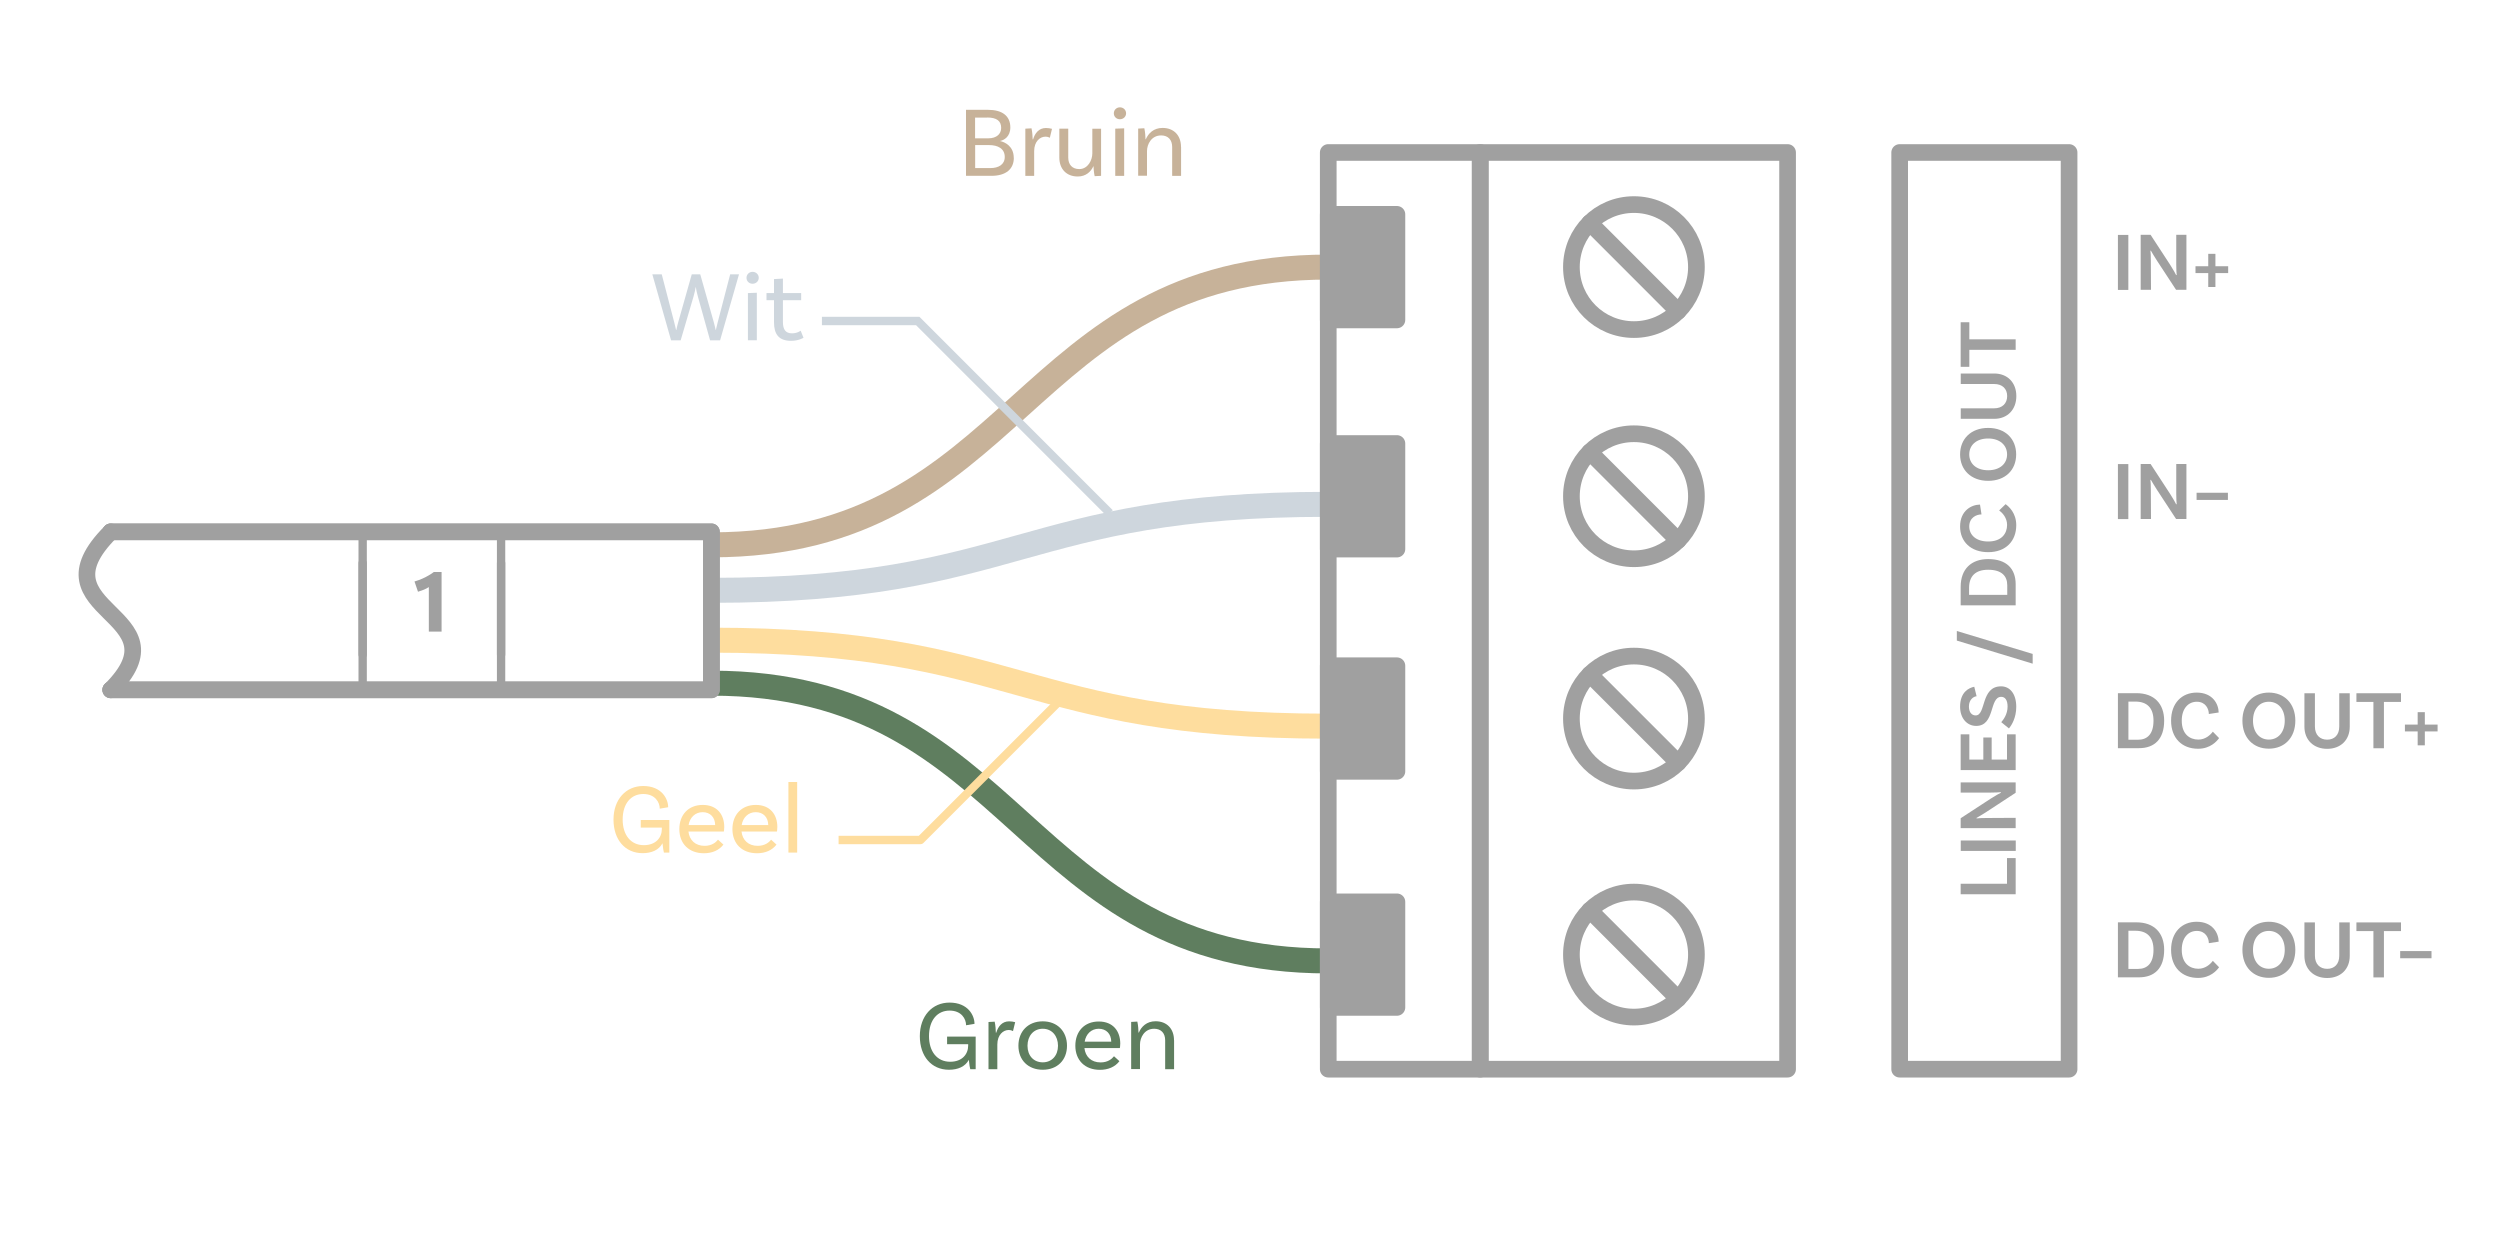 <?xml version="1.0" encoding="UTF-8"?><svg xmlns="http://www.w3.org/2000/svg" viewBox="0 0 300 150"><g id="c"><path d="M85.37,65.38c37.01,0,37.01-33.33,74.01-33.33" style="fill:none; stroke:#c7b299; stroke-linejoin:round; stroke-width:3px;"/><path d="M159.38,87.14c-37.01,0-37.01-10.32-74.01-10.32" style="fill:none; stroke:#fedd9e; stroke-linejoin:round; stroke-width:3px;"/><path d="M85.37,81.98c37.01,0,37.01,33.33,74.01,33.33" style="fill:none; stroke:#5f7e5f; stroke-linejoin:round; stroke-width:3px;"/><path d="M254.15,55.69h1.25v6.6h-1.25v-6.6Z" style="fill:#a0a0a0;"/><path d="M262.37,62.28h-1.24l-2.28-3.48c-.27-.41-.62-1.01-.75-1.23l-.05.03c.03.14.05.66.05,1.19l.02,3.49h-1.24v-6.6h1.19l2.35,3.6c.36.56.63,1.05.72,1.24l.06-.03c-.02-.17-.05-.67-.05-1.22v-3.59s1.22,0,1.22,0v6.6Z" style="fill:#a0a0a0;"/><path d="M263.59,59.13h3.76v.86h-3.76v-.86Z" style="fill:#a0a0a0;"/><path d="M254.15,28.19h1.25v6.6h-1.25v-6.6Z" style="fill:#a0a0a0;"/><path d="M262.37,34.78h-1.24l-2.28-3.48c-.27-.41-.62-1.01-.75-1.23l-.05.03c.03.14.05.66.05,1.19l.02,3.49h-1.24v-6.6h1.19l2.35,3.6c.36.56.63,1.05.72,1.24l.06-.03c-.02-.17-.05-.67-.05-1.22v-3.59s1.22,0,1.22,0v6.6Z" style="fill:#a0a0a0;"/><path d="M267.38,32.77h-1.53v1.67h-.86v-1.67h-1.53v-.82h1.53v-1.49h.86v1.49h1.53v.82Z" style="fill:#a0a0a0;"/><path d="M259.7,86.48c0,2.2-1.15,3.3-3.02,3.3h-2.53v-6.6h2.22c2.14,0,3.33,1.28,3.33,3.3ZM258.42,86.48c0-1.54-.78-2.29-2.18-2.29h-.83v4.58h1.15c1.11,0,1.86-.67,1.86-2.29Z" style="fill:#a0a0a0;"/><path d="M266.24,85.5l-1.18.18c0-.62-.39-1.47-1.44-1.47s-1.81.84-1.81,2.27c0,1.62.96,2.27,1.99,2.27.85,0,1.44-.55,1.74-.95l.75.77c-.27.38-1.05,1.28-2.52,1.28-1.93,0-3.24-1.27-3.24-3.37s1.28-3.37,3.07-3.37c1.94,0,2.63,1.39,2.64,2.39Z" style="fill:#a0a0a0;"/><path d="M275.44,86.48c0,2.06-1.31,3.36-3.18,3.36s-3.17-1.3-3.17-3.36,1.32-3.37,3.17-3.37,3.18,1.3,3.18,3.37ZM274.17,86.48c0-1.42-.8-2.27-1.91-2.27s-1.9.85-1.9,2.27.8,2.27,1.9,2.27,1.91-.86,1.91-2.27Z" style="fill:#a0a0a0;"/><path d="M281.97,83.19v4.01c0,1.61-1.1,2.66-2.71,2.66s-2.73-1.05-2.73-2.66v-4.01h1.26v4c0,1,.6,1.57,1.47,1.57s1.45-.57,1.45-1.56v-4.01h1.26Z" style="fill:#a0a0a0;"/><path d="M284.81,84.23h-2.04v-1.04h5.35v1.04h-2.05v5.56h-1.26v-5.56Z" style="fill:#a0a0a0;"/><path d="M292.51,87.77h-1.53v1.67h-.86v-1.67h-1.53v-.82h1.53v-1.49h.86v1.49h1.53v.82Z" style="fill:#a0a0a0;"/><path d="M259.7,113.98c0,2.2-1.15,3.3-3.02,3.3h-2.53v-6.6h2.22c2.14,0,3.33,1.28,3.33,3.3ZM258.42,113.98c0-1.54-.78-2.29-2.18-2.29h-.83v4.58h1.15c1.11,0,1.86-.67,1.86-2.29Z" style="fill:#a0a0a0;"/><path d="M266.24,113l-1.18.18c0-.62-.39-1.47-1.44-1.47s-1.81.84-1.81,2.27c0,1.62.96,2.27,1.99,2.27.85,0,1.44-.55,1.74-.95l.75.77c-.27.38-1.05,1.28-2.52,1.28-1.93,0-3.24-1.27-3.24-3.37s1.28-3.37,3.07-3.37c1.94,0,2.63,1.39,2.64,2.39Z" style="fill:#a0a0a0;"/><path d="M275.44,113.98c0,2.06-1.31,3.36-3.18,3.36s-3.17-1.3-3.17-3.36,1.32-3.37,3.17-3.37,3.18,1.3,3.18,3.37ZM274.17,113.98c0-1.42-.8-2.27-1.91-2.27s-1.9.85-1.9,2.27.8,2.27,1.9,2.27,1.91-.86,1.91-2.27Z" style="fill:#a0a0a0;"/><path d="M281.97,110.69v4.01c0,1.61-1.1,2.66-2.71,2.66s-2.73-1.05-2.73-2.66v-4.01h1.26v4c0,1,.6,1.57,1.47,1.57s1.45-.57,1.45-1.56v-4.01h1.26Z" style="fill:#a0a0a0;"/><path d="M284.81,111.73h-2.04v-1.04h5.35v1.04h-2.05v5.56h-1.26v-5.56Z" style="fill:#a0a0a0;"/><path d="M288.02,114.13h3.76v.86h-3.76v-.86Z" style="fill:#a0a0a0;"/><path d="M159.38,60.52c-37.01,0-37.01,10.32-74.01,10.32" style="fill:none; stroke:#ced6dd; stroke-linejoin:round; stroke-width:3px;"/><line x1="43.52" y1="67.56" x2="43.52" y2="78.56" style="fill:none; stroke:#a0a0a0; stroke-linecap:round; stroke-linejoin:round;"/><line x1="60.13" y1="67.56" x2="60.13" y2="78.56" style="fill:none; stroke:#a0a0a0; stroke-linecap:round; stroke-linejoin:round;"/><line x1="43.52" y1="63.82" x2="43.52" y2="82.3" style="fill:none; stroke:#a0a0a0; stroke-linecap:round; stroke-linejoin:round;"/><line x1="60.13" y1="63.82" x2="60.13" y2="82.3" style="fill:none; stroke:#a0a0a0; stroke-linecap:round; stroke-linejoin:round;"/><path d="M53,75.79h-1.54v-5.34c-.18.12-.38.22-.59.31-.22.08-.45.17-.71.25l-.42-1.23c.45-.13.87-.29,1.26-.49s.75-.41,1.06-.65h.93v7.16Z" style="fill:#a0a0a0;"/><polyline points="13.29 82.78 85.37 82.78 85.37 63.82 13.29 63.82" style="fill:none; stroke:#a0a0a0; stroke-linecap:round; stroke-linejoin:round; stroke-width:2px;"/><path d="M13.29,63.82c-9.74,9.74,9.3,9.66,0,18.96" style="fill:none; stroke:#a0a0a0; stroke-linecap:round; stroke-linejoin:round; stroke-width:2px;"/><polyline points="13.29 82.78 85.37 82.78 85.37 63.82 13.29 63.82" style="fill:none; stroke:#a0a0a0; stroke-linecap:round; stroke-linejoin:round; stroke-width:2px;"/><circle cx="196.07" cy="32.05" r="7.5" style="fill:none; stroke:#a0a0a0; stroke-linecap:round; stroke-linejoin:round; stroke-width:2px;"/><line x1="190.77" y1="26.74" x2="201.37" y2="37.35" style="fill:none; stroke:#a0a0a0; stroke-linecap:round; stroke-linejoin:round; stroke-width:2px;"/><circle cx="196.07" cy="59.55" r="7.5" style="fill:none; stroke:#a0a0a0; stroke-linecap:round; stroke-linejoin:round; stroke-width:2px;"/><line x1="190.77" y1="54.24" x2="201.37" y2="64.85" style="fill:none; stroke:#a0a0a0; stroke-linecap:round; stroke-linejoin:round; stroke-width:2px;"/><circle cx="196.07" cy="86.23" r="7.5" style="fill:none; stroke:#a0a0a0; stroke-linecap:round; stroke-linejoin:round; stroke-width:2px;"/><line x1="190.77" y1="80.93" x2="201.37" y2="91.53" style="fill:none; stroke:#a0a0a0; stroke-linecap:round; stroke-linejoin:round; stroke-width:2px;"/><circle cx="196.07" cy="114.55" r="7.5" style="fill:none; stroke:#a0a0a0; stroke-linecap:round; stroke-linejoin:round; stroke-width:2px;"/><line x1="190.77" y1="109.24" x2="201.37" y2="119.85" style="fill:none; stroke:#a0a0a0; stroke-linecap:round; stroke-linejoin:round; stroke-width:2px;"/><path d="M240.84,102.97h1.04v4.34h-6.6v-1.26h5.56v-3.08Z" style="fill:#a0a0a0;"/><path d="M235.29,102.11v-1.25h6.6v1.25h-6.6Z" style="fill:#a0a0a0;"/><path d="M241.88,93.89v1.24l-3.48,2.28c-.41.27-1.01.62-1.23.75l.03.05c.14-.03.66-.05,1.19-.05l3.49-.02v1.24h-6.6v-1.19l3.6-2.35c.56-.36,1.05-.63,1.24-.72l-.03-.06c-.17.02-.67.05-1.22.05h-3.59s0-1.22,0-1.22h6.6Z" style="fill:#a0a0a0;"/><path d="M236.32,91.15h1.68v-2.65h1v2.65h1.84v-3.03h1.04v4.29h-6.6v-4.29h1.04v3.03Z" style="fill:#a0a0a0;"/><path d="M236.27,84.78c0,.66.31,1.07.81,1.07,1.27,0,.58-3.49,3.05-3.49,1.04,0,1.82.87,1.82,2.46,0,1.31-.55,2.21-.88,2.59l-.92-.75c.26-.29.76-.96.76-1.87,0-.76-.29-1.17-.76-1.17-1.46,0-.71,3.49-3.01,3.49-1.1,0-1.93-.92-1.93-2.3,0-1.77,1.06-2.27,1.7-2.4l.28,1.14c-.36.03-.92.39-.92,1.23Z" style="fill:#a0a0a0;"/><path d="M234.82,76.87v-1.15l9.1,2.75v1.17l-9.1-2.77Z" style="fill:#a0a0a0;"/><path d="M238.58,67.09c2.2,0,3.3,1.15,3.3,3.02v2.53h-6.6v-2.22c0-2.14,1.28-3.33,3.3-3.33ZM238.58,68.37c-1.54,0-2.29.78-2.29,2.18v.83h4.58v-1.15c0-1.11-.67-1.86-2.29-1.86Z" style="fill:#a0a0a0;"/><path d="M237.6,60.55l.18,1.18c-.62,0-1.47.39-1.47,1.44s.84,1.81,2.27,1.81c1.62,0,2.27-.96,2.27-1.99,0-.85-.55-1.44-.95-1.74l.77-.75c.38.27,1.28,1.05,1.28,2.52,0,1.93-1.27,3.24-3.37,3.24s-3.37-1.28-3.37-3.07c0-1.94,1.39-2.63,2.39-2.64Z" style="fill:#a0a0a0;"/><path d="M238.58,51.35c2.06,0,3.36,1.31,3.36,3.18s-1.3,3.17-3.36,3.17-3.37-1.32-3.37-3.17,1.3-3.18,3.37-3.18ZM238.58,52.62c-1.42,0-2.27.8-2.27,1.91s.85,1.9,2.27,1.9,2.27-.8,2.27-1.9-.86-1.91-2.27-1.91Z" style="fill:#a0a0a0;"/><path d="M235.29,44.82h4.01c1.61,0,2.66,1.1,2.66,2.71s-1.05,2.73-2.66,2.73h-4.01v-1.26h4c1,0,1.57-.6,1.57-1.47s-.57-1.45-1.56-1.45h-4.01v-1.26Z" style="fill:#a0a0a0;"/><path d="M236.32,41.98v2.04h-1.04v-5.35h1.04v2.05h5.56v1.26h-5.56Z" style="fill:#a0a0a0;"/><rect x="227.96" y="18.3" width="20.33" height="110" transform="translate(476.25 146.6) rotate(180)" style="fill:none; stroke:#a0a0a0; stroke-linecap:round; stroke-linejoin:round; stroke-width:2px;"/><rect x="177.63" y="18.3" width="36.89" height="110" transform="translate(392.14 146.6) rotate(180)" style="fill:none; stroke:#a0a0a0; stroke-linecap:round; stroke-linejoin:round; stroke-width:2px;"/><rect x="159.38" y="18.3" width="18.24" height="110" transform="translate(337.01 146.6) rotate(180)" style="fill:none; stroke:#a0a0a0; stroke-linecap:round; stroke-linejoin:round; stroke-width:2px;"/><rect x="159.38" y="25.71" width="8.24" height="12.67" transform="translate(327.01 64.1) rotate(180)" style="fill:#a0a0a0; stroke:#a0a0a0; stroke-linecap:round; stroke-linejoin:round; stroke-width:2px;"/><rect x="159.38" y="53.21" width="8.24" height="12.67" transform="translate(327.01 119.1) rotate(180)" style="fill:#a0a0a0; stroke:#a0a0a0; stroke-linecap:round; stroke-linejoin:round; stroke-width:2px;"/><rect x="159.38" y="79.9" width="8.24" height="12.67" transform="translate(327.01 172.46) rotate(180)" style="fill:#a0a0a0; stroke:#a0a0a0; stroke-linecap:round; stroke-linejoin:round; stroke-width:2px;"/><rect x="159.38" y="108.21" width="8.24" height="12.67" transform="translate(327.01 229.1) rotate(180)" style="fill:#a0a0a0; stroke:#a0a0a0; stroke-linecap:round; stroke-linejoin:round; stroke-width:2px;"/></g><g id="d"><polyline points="100.63 100.8 110.46 100.8 128.33 82.93" style="fill:none; stroke:#fedd9e; stroke-linejoin:round;"/><polyline points="98.63 38.52 110.13 38.52 133.18 61.58" style="fill:none; stroke:#ced6dd; stroke-miterlimit:10;"/></g><g id="e"><path d="M121.66,18.94c0,1.34-.94,2.16-2.69,2.16h-3.05v-7.92h2.66c1.66,0,2.66.71,2.66,2.11,0,1.13-.78,1.54-1.22,1.62v.02c.54.11,1.63.6,1.63,2ZM118.44,14.11h-1.43v2.49h1.58c1.03,0,1.55-.55,1.55-1.25,0-.83-.52-1.25-1.7-1.25ZM120.57,18.83c0-1-.83-1.42-1.87-1.42h-1.68v2.76h1.82c.98,0,1.73-.42,1.73-1.34Z" style="fill:#c7b299;"/><path d="M126.24,15.46l-.26,1.07c-.12-.07-.29-.13-.53-.13-.64,0-1.35.56-1.35,1.74v2.96h-1.06v-5.66l.74-.04c.1.43.14,1.07.14,1.32h.05c.22-.74.7-1.36,1.54-1.36.25,0,.52.04.73.1Z" style="fill:#c7b299;"/><path d="M132.13,15.44v5.66l-.77.04c-.1-.43-.14-1.07-.14-1.2h-.01c-.31.68-.91,1.24-1.88,1.24-1.36,0-2.21-.91-2.21-2.27v-3.47h1.07v3.47c0,.83.47,1.38,1.32,1.38,1.04,0,1.57-1.07,1.57-1.88v-2.96h1.06Z" style="fill:#c7b299;"/><path d="M134.39,14.31c-.41,0-.73-.3-.73-.71s.32-.72.73-.72.74.31.74.72-.34.71-.74.71ZM133.83,15.44l1.07-.04v5.7h-1.07v-5.66Z" style="fill:#c7b299;"/><path d="M141.73,17.63v3.47h-1.07v-3.47c0-.83-.47-1.38-1.32-1.38-1.18,0-1.7,1.07-1.7,1.88v2.96h-1.06v-5.66l.74-.04c.1.43.14,1.07.14,1.32h.04c.3-.71.94-1.36,2.01-1.36,1.36,0,2.21.91,2.21,2.27Z" style="fill:#c7b299;"/><path d="M88.68,32.92l-2.27,7.92h-1.2l-1.46-5.24c-.12-.41-.23-.96-.25-1.14h-.02c-.02.18-.14.73-.26,1.14l-1.54,5.24h-1.15l-2.25-7.92h1.13l1.49,5.73.23.95h.03c.07-.31.13-.62.23-.95l1.62-5.73h1.02l1.62,5.73c.1.35.16.64.23.95h.02l.23-.95,1.49-5.73h1.09Z" style="fill:#ced6dd;"/><path d="M90.31,34.05c-.41,0-.73-.3-.73-.71s.32-.72.73-.72.74.31.74.72-.34.71-.74.71ZM89.75,35.17l1.07-.04v5.7h-1.07v-5.66Z" style="fill:#ced6dd;"/><path d="M96.42,40.53s-.56.37-1.49.37c-1.46,0-2.05-.78-2.05-2.23v-2.65h-.9v-.85h.9v-1.68l1.07-.06v1.74h2.19v.85h-2.19v2.61c0,.91.32,1.37,1.09,1.37.66,0,1.04-.32,1.04-.32l.34.85Z" style="fill:#ced6dd;"/><path d="M80.33,102.31h-.66c-.04-.12-.12-.56-.17-1.12-.44.82-1.31,1.19-2.39,1.19-2.09,0-3.49-1.61-3.49-4.03s1.49-4.03,3.56-4.03c2.22,0,3,1.54,3,2.55l-1.01.17c0-.76-.55-1.76-1.98-1.76s-2.47,1.1-2.47,3.07c0,1.83.96,3.07,2.54,3.07,1.44,0,2.16-.91,2.16-1.94v-.17h-2.53v-.91h3.43v3.91Z" style="fill:#fedd9e;"/><path d="M82.61,99.77c.11,1.04.82,1.73,1.94,1.73.86,0,1.35-.41,1.61-.74l.65.59c-.53.7-1.37,1.04-2.34,1.04-1.81,0-2.95-1.16-2.95-2.89s1.09-2.91,2.81-2.91,2.58,1.16,2.58,2.65c0,.34-.05.54-.05.54h-4.25ZM82.63,99.01h3.19c-.01-.94-.6-1.55-1.5-1.55s-1.54.64-1.69,1.55Z" style="fill:#fedd9e;"/><path d="M88.98,99.77c.11,1.04.82,1.73,1.94,1.73.86,0,1.36-.41,1.61-.74l.65.59c-.53.7-1.37,1.04-2.34,1.04-1.81,0-2.95-1.16-2.95-2.89s1.09-2.91,2.81-2.91,2.58,1.16,2.58,2.65c0,.34-.05.54-.05.54h-4.25ZM89,99.01h3.19c-.01-.94-.6-1.55-1.5-1.55s-1.54.64-1.69,1.55Z" style="fill:#fedd9e;"/><path d="M94.61,93.84h1.05v8.47h-1.05v-8.47Z" style="fill:#fedd9e;"/><path d="M117.09,128.3h-.66c-.04-.12-.12-.56-.17-1.12-.44.82-1.31,1.19-2.39,1.19-2.09,0-3.49-1.61-3.49-4.03s1.49-4.03,3.56-4.03c2.22,0,3,1.54,3,2.55l-1.01.17c0-.76-.55-1.76-1.98-1.76s-2.47,1.1-2.47,3.07c0,1.83.96,3.07,2.54,3.07,1.44,0,2.16-.91,2.16-1.94v-.17h-2.53v-.91h3.43v3.91Z" style="fill:#5f7e5f;"/><path d="M121.82,122.66l-.26,1.07c-.12-.07-.29-.13-.53-.13-.63,0-1.35.56-1.35,1.74v2.96h-1.06v-5.66l.74-.04c.1.43.14,1.07.14,1.32h.05c.22-.74.7-1.36,1.54-1.36.25,0,.52.04.73.1Z" style="fill:#5f7e5f;"/><path d="M128.04,125.49c0,1.72-1.16,2.88-2.91,2.88s-2.92-1.16-2.92-2.88,1.16-2.93,2.92-2.93,2.91,1.21,2.91,2.93ZM126.96,125.49c0-1.18-.73-2.04-1.83-2.04s-1.83.86-1.83,2.04.73,1.99,1.83,1.99,1.83-.82,1.83-1.99Z" style="fill:#5f7e5f;"/><path d="M130.13,125.76c.11,1.04.82,1.73,1.94,1.73.86,0,1.35-.41,1.61-.74l.65.59c-.53.7-1.37,1.04-2.34,1.04-1.81,0-2.95-1.16-2.95-2.89s1.09-2.91,2.81-2.91,2.58,1.16,2.58,2.65c0,.34-.05.54-.05.54h-4.25ZM130.16,125h3.19c-.01-.94-.6-1.55-1.5-1.55s-1.54.64-1.69,1.55Z" style="fill:#5f7e5f;"/><path d="M140.89,124.83v3.47h-1.07v-3.47c0-.83-.47-1.38-1.32-1.38-1.18,0-1.7,1.07-1.7,1.88v2.96h-1.06v-5.66l.74-.04c.1.43.14,1.07.14,1.32h.04c.3-.71.94-1.36,2.01-1.36,1.36,0,2.21.91,2.21,2.27Z" style="fill:#5f7e5f;"/></g></svg>